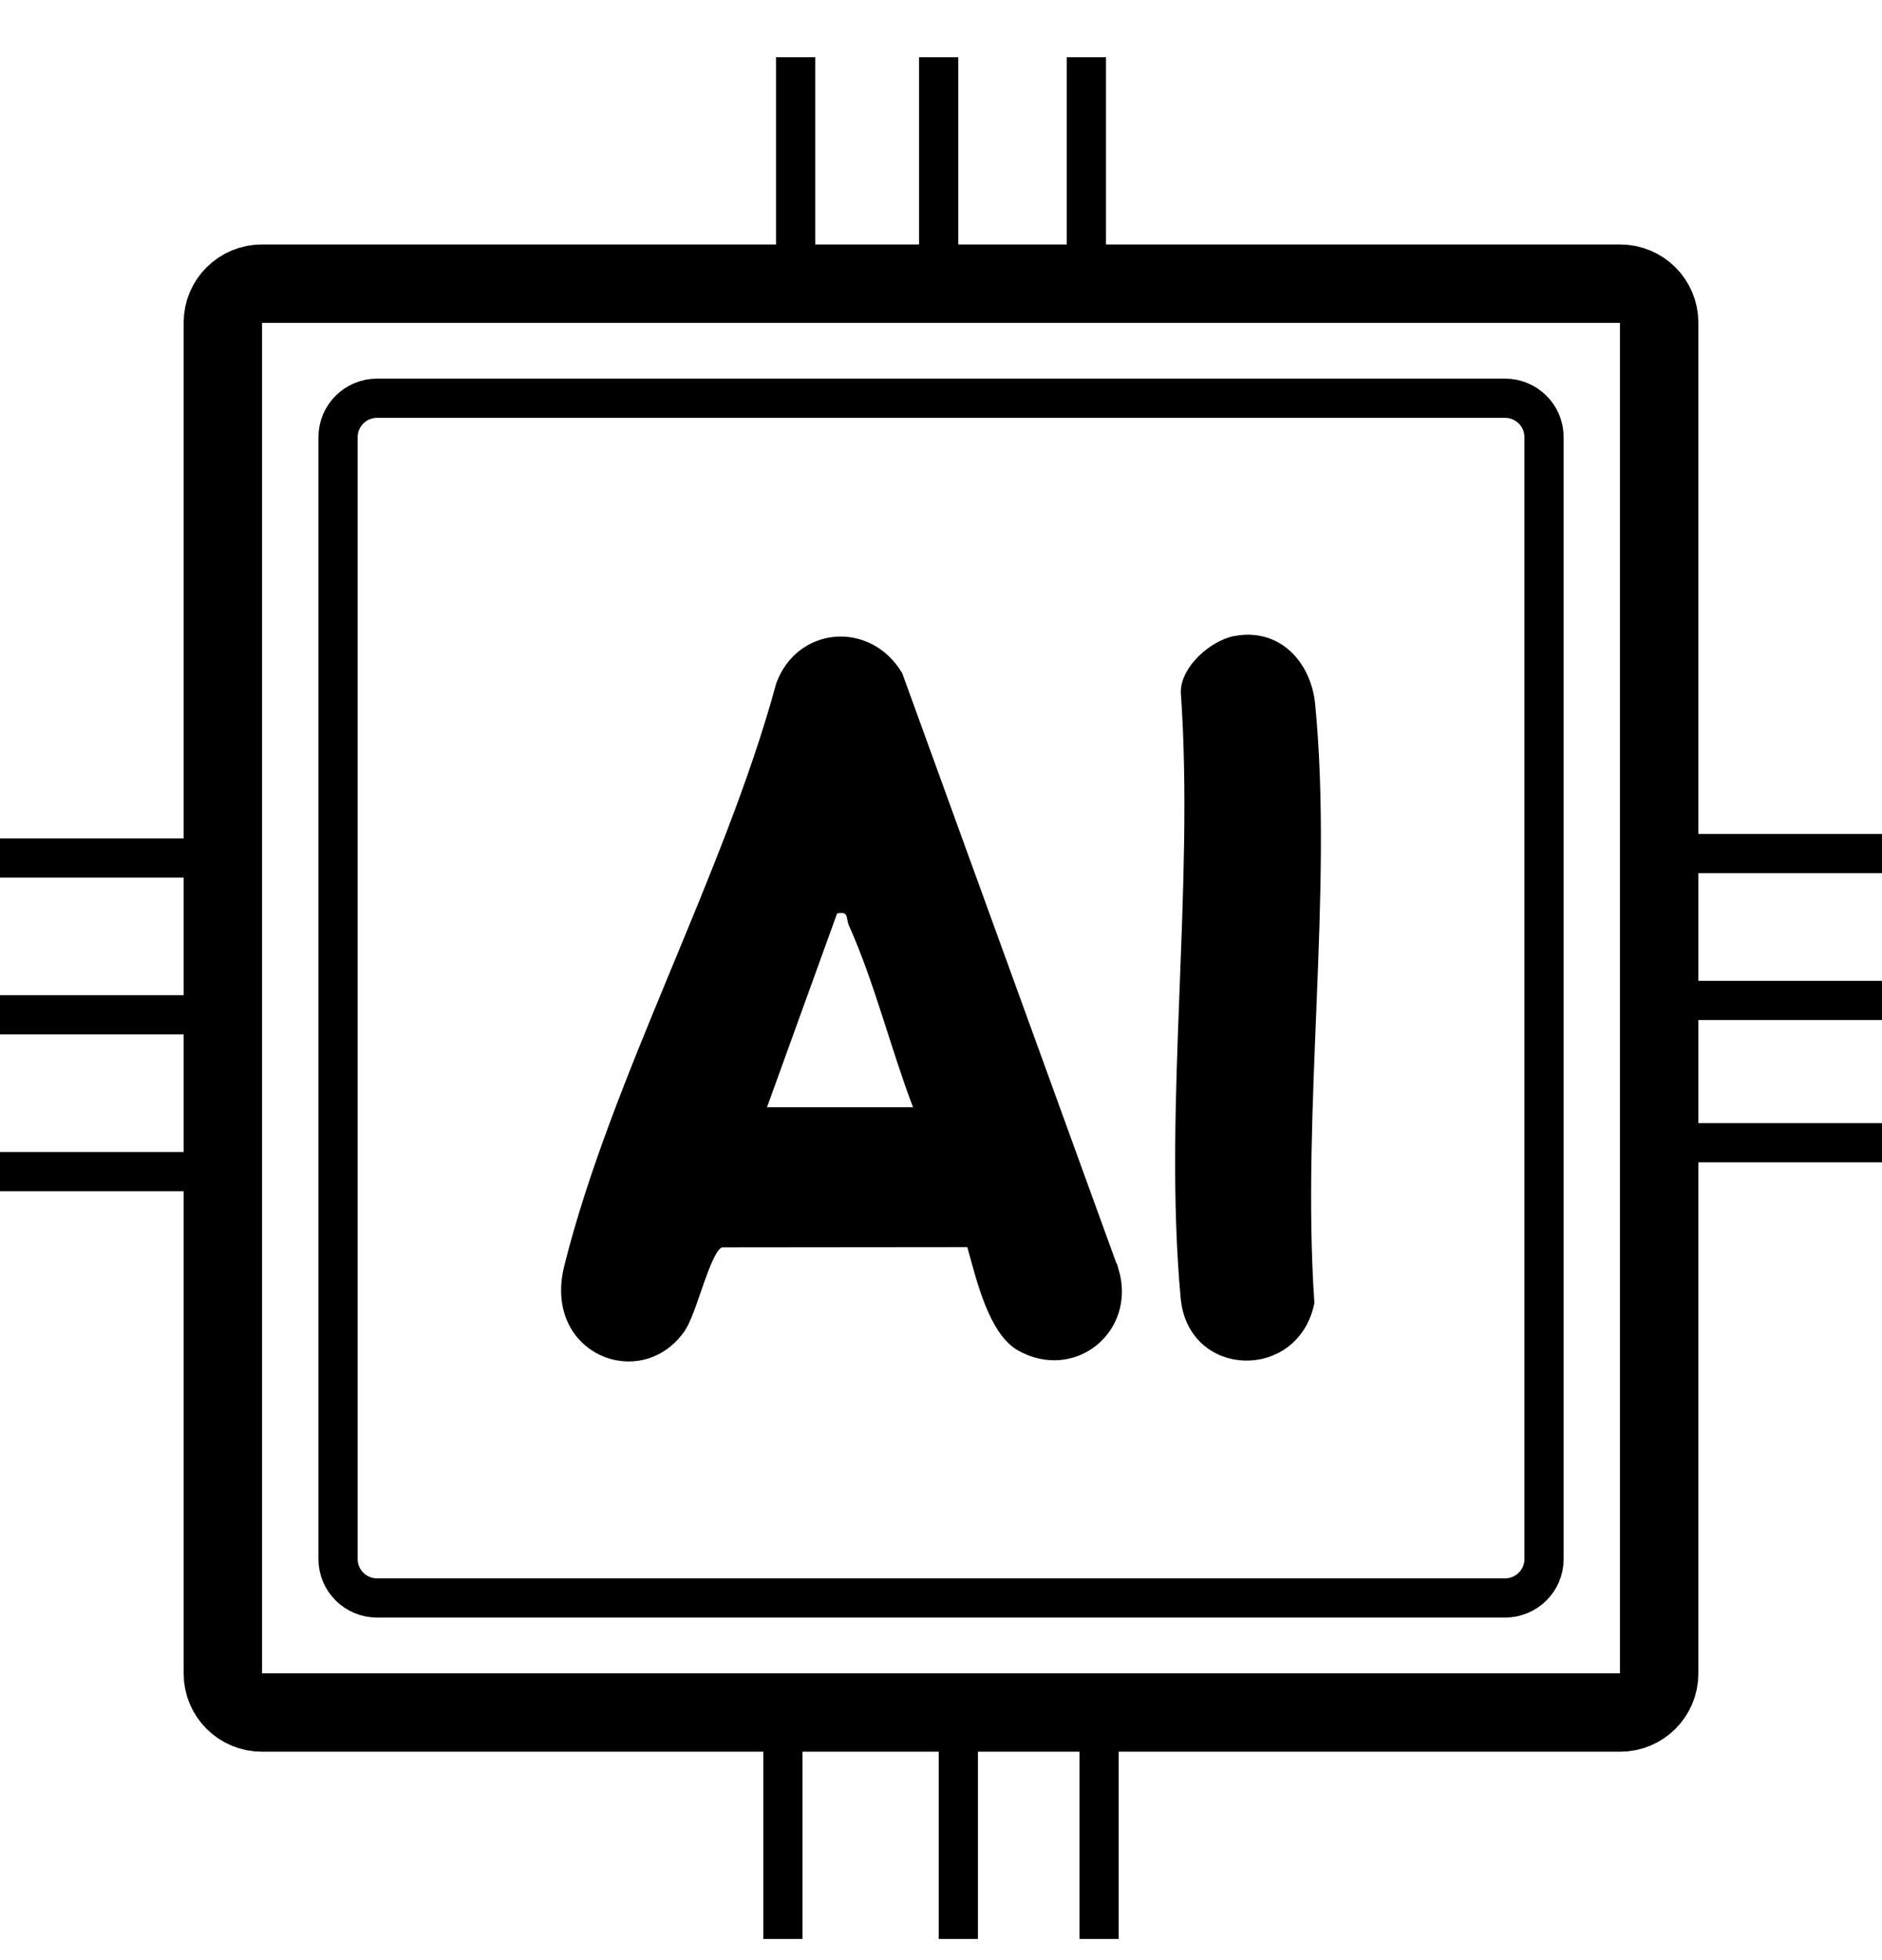 <?xml version="1.0" encoding="UTF-8"?> <svg xmlns="http://www.w3.org/2000/svg" width="24" height="25" viewBox="0 0 24 25" fill="none"><g clip-path="url(#clip0_141_1786)"><path d="M19.192 5.079H4.809C4.534 5.079 4.311 5.301 4.311 5.575V19.886C4.311 20.159 4.534 20.381 4.809 20.381H19.192C19.467 20.381 19.69 20.159 19.69 19.886V5.575C19.69 5.301 19.467 5.079 19.192 5.079Z" stroke="black" stroke-width="0.5" stroke-miterlimit="10"></path><path d="M20.66 3.618H3.34C3.065 3.618 2.842 3.84 2.842 4.114V21.346C2.842 21.62 3.065 21.842 3.34 21.842H20.66C20.935 21.842 21.158 21.62 21.158 21.346V4.114C21.158 3.84 20.935 3.618 20.66 3.618Z" stroke="black" stroke-miterlimit="10"></path><path d="M24 14.575H21.097" stroke="black" stroke-width="0.5" stroke-miterlimit="10"></path><path d="M24 12.76H21.097" stroke="black" stroke-width="0.5" stroke-miterlimit="10"></path><path d="M24 10.886H21.097" stroke="black" stroke-width="0.5" stroke-miterlimit="10"></path><path d="M2.903 14.943H-2.097" stroke="black" stroke-width="0.5" stroke-miterlimit="10"></path><path d="M2.903 12.943H-2.097" stroke="black" stroke-width="0.5" stroke-miterlimit="10"></path><path d="M2.903 10.943H-2.097" stroke="black" stroke-width="0.5" stroke-miterlimit="10"></path><path d="M10.146 3.618V0.73" stroke="black" stroke-width="0.5" stroke-miterlimit="10"></path><path d="M11.97 3.618V0.73" stroke="black" stroke-width="0.5" stroke-miterlimit="10"></path><path d="M13.854 3.618V0.73" stroke="black" stroke-width="0.5" stroke-miterlimit="10"></path><path d="M9.984 24.73V21.842" stroke="black" stroke-width="0.5" stroke-miterlimit="10"></path><path d="M12.221 24.73V21.842" stroke="black" stroke-width="0.5" stroke-miterlimit="10"></path><path d="M14.016 24.73V21.842" stroke="black" stroke-width="0.5" stroke-miterlimit="10"></path><path d="M9.994 8.747C10.232 8.1 11.054 8.031 11.415 8.63L14.168 16.216H14.169C14.38 16.931 13.676 17.497 13.035 17.139C12.878 17.052 12.754 16.852 12.654 16.601C12.556 16.355 12.49 16.086 12.432 15.88L12.411 15.806H12.335L9.21 15.809H9.193L9.178 15.814C9.128 15.831 9.093 15.871 9.071 15.902C9.047 15.936 9.024 15.979 9.003 16.024C8.96 16.115 8.917 16.232 8.876 16.348C8.834 16.467 8.795 16.587 8.755 16.691C8.714 16.798 8.678 16.877 8.648 16.92C8.402 17.273 8.002 17.338 7.693 17.191C7.389 17.047 7.163 16.689 7.293 16.169C7.591 14.976 8.098 13.735 8.617 12.481C9.134 11.232 9.662 9.97 9.994 8.747ZM10.654 11.553L10.6 11.564L10.581 11.616L9.687 14.088L9.639 14.222H11.789L11.737 14.087C11.597 13.72 11.474 13.323 11.345 12.924C11.216 12.526 11.08 12.126 10.917 11.763C10.912 11.752 10.909 11.739 10.905 11.72C10.903 11.705 10.897 11.671 10.886 11.642C10.87 11.605 10.841 11.569 10.789 11.553C10.746 11.539 10.699 11.543 10.654 11.553Z" fill="black" stroke="black" stroke-width="0.2"></path><path d="M15.758 8.211C16.017 8.162 16.23 8.235 16.386 8.378C16.544 8.523 16.648 8.744 16.672 8.992C16.788 10.188 16.743 11.48 16.69 12.785C16.638 14.08 16.578 15.388 16.661 16.613C16.565 17.056 16.212 17.265 15.87 17.253C15.527 17.241 15.199 17.008 15.156 16.549C15.044 15.332 15.088 14.028 15.139 12.712C15.189 11.4 15.246 10.075 15.158 8.826C15.158 8.701 15.233 8.561 15.357 8.439C15.478 8.321 15.628 8.237 15.749 8.212L15.758 8.211Z" fill="black" stroke="black" stroke-width="0.2"></path></g><defs><clipPath id="clip0_141_1786"><rect width="24" height="24" fill="white" transform="translate(0 0.73)"></rect></clipPath></defs></svg> 